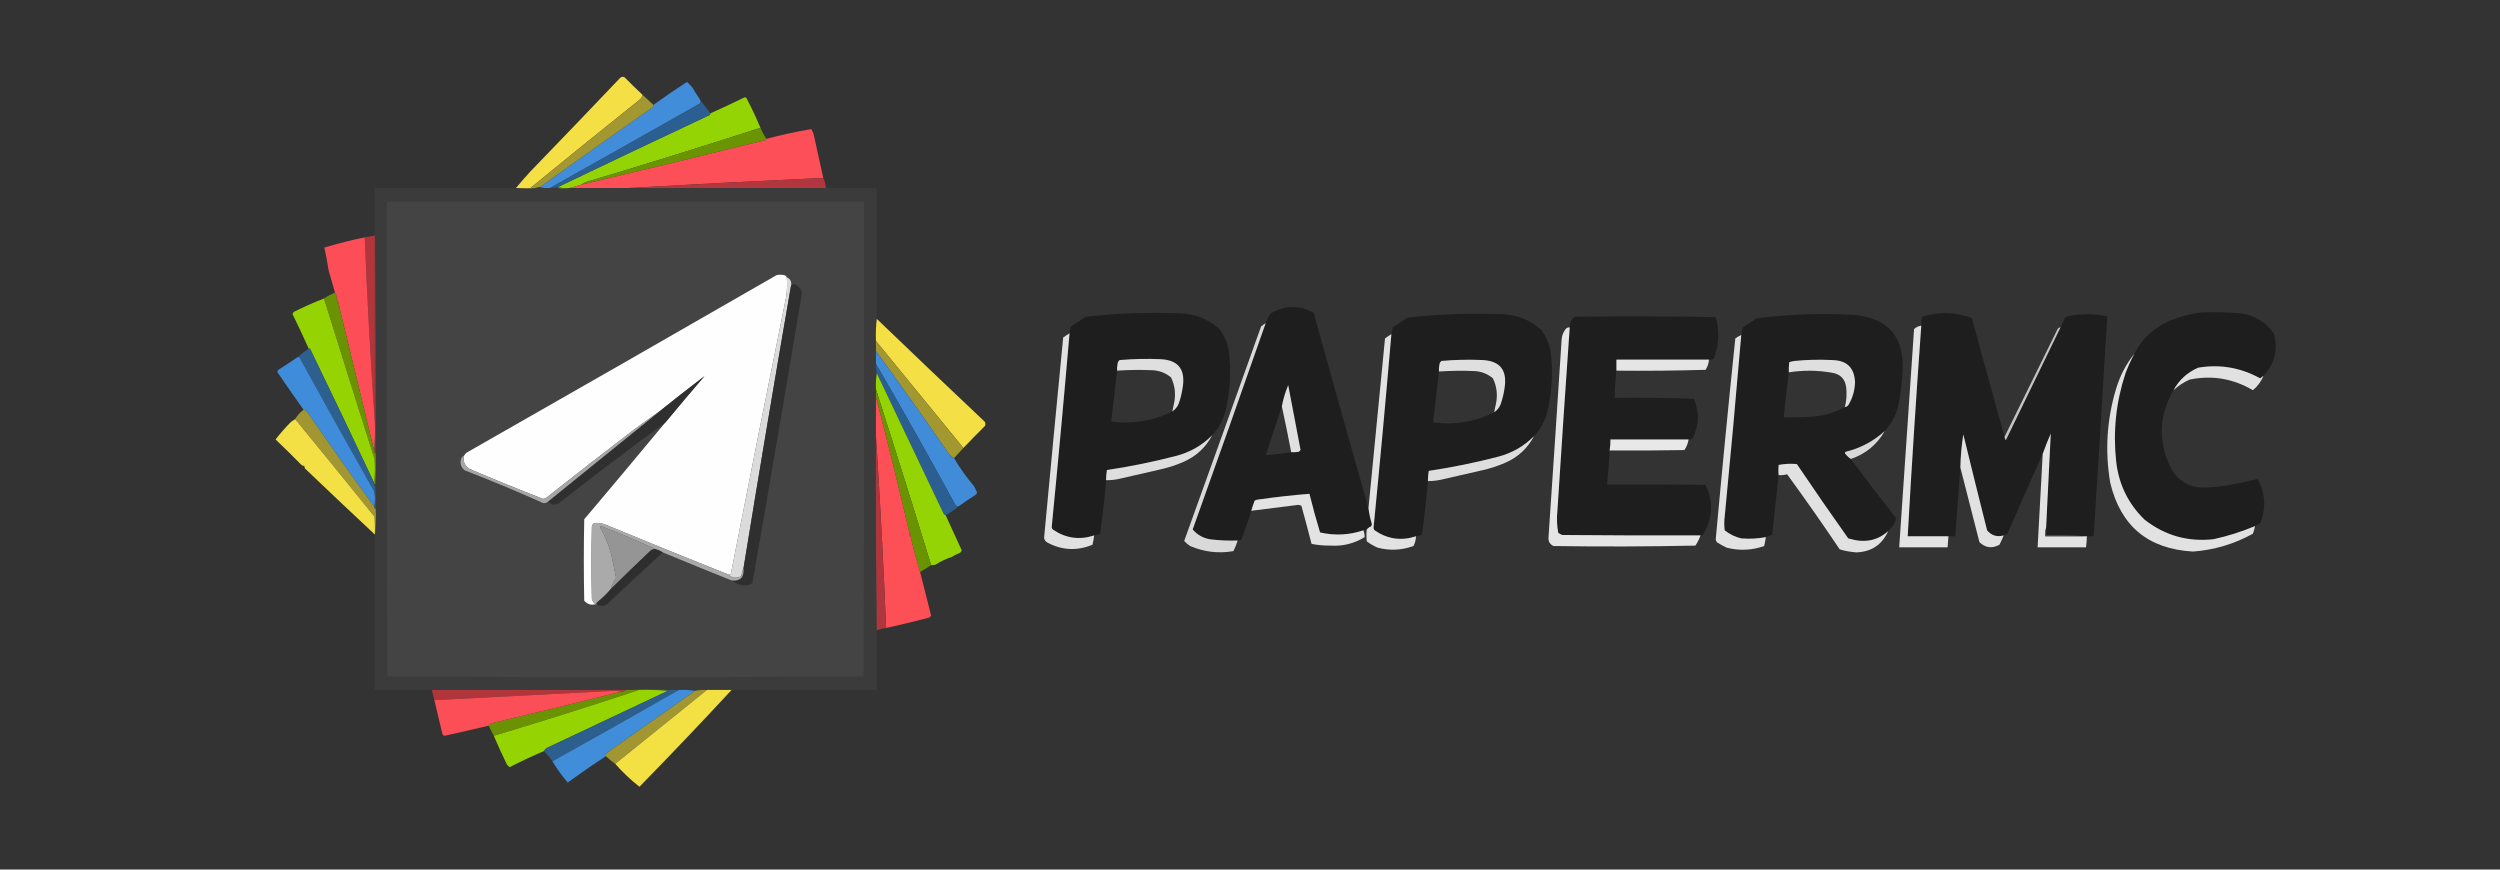 <?xml version="1.0" encoding="UTF-8"?>
<!DOCTYPE svg PUBLIC "-//W3C//DTD SVG 1.1//EN" "http://www.w3.org/Graphics/SVG/1.1/DTD/svg11.dtd">
<svg xmlns="http://www.w3.org/2000/svg" version="1.1" width="2944px" height="1024px" style="shape-rendering:geometricPrecision; text-rendering:geometricPrecision; image-rendering:optimizeQuality; fill-rule:evenodd; clip-rule:evenodd" xmlns:xlink="http://www.w3.org/1999/xlink">
<rect width="100%" height="100%" fill="#333333" stroke="none"/>
<g><path style="opacity:0.991" fill="#f6e245" d="M 756.5,111.5 C 756.256,114.263 754.923,116.429 752.5,118C 709.58,152.279 666.914,186.779 624.5,221.5C 619.167,221.5 613.833,221.5 608.5,221.5C 608.167,221.5 607.833,221.5 607.5,221.5C 613.096,214.73 618.929,208.064 625,201.5C 660.404,164.932 695.571,128.265 730.5,91.5C 732.074,90.369 733.741,90.203 735.5,91C 742.422,98.091 749.422,104.924 756.5,111.5 Z"/></g>
<g><path style="opacity:0.996" fill="#428eda" d="M 824.5,117.5 C 825.028,118.847 825.195,120.181 825,121.5C 765.884,154.973 706.717,188.307 647.5,221.5C 643.298,221.817 639.298,221.483 635.5,220.5C 679.258,189.11 723.258,157.943 767.5,127C 768.823,126.184 769.489,125.017 769.5,123.5C 782.405,114.13 795.572,105.13 809,96.5C 810.979,98.395 812.979,100.395 815,102.5C 817.996,107.651 821.162,112.651 824.5,117.5 Z"/></g>
<g><path style="opacity:1" fill="#a39731" d="M 756.5,111.5 C 760.833,115.5 765.167,119.5 769.5,123.5C 769.489,125.017 768.823,126.184 767.5,127C 723.258,157.943 679.258,189.11 635.5,220.5C 635.167,220.5 634.833,220.5 634.5,220.5C 631.272,221.414 627.939,221.747 624.5,221.5C 666.914,186.779 709.58,152.279 752.5,118C 754.923,116.429 756.256,114.263 756.5,111.5 Z"/></g>
<g><path style="opacity:1" fill="#94d405" d="M 895.5,150.5 C 828.665,172.121 761.665,192.954 694.5,213C 690.736,213.852 687.403,215.352 684.5,217.5C 679.863,218.925 675.196,220.258 670.5,221.5C 665.637,221.819 660.97,221.486 656.5,220.5C 715.593,192.123 774.927,163.956 834.5,136C 835.756,135.583 836.423,134.75 836.5,133.5C 850.098,127.463 863.598,121.129 877,114.5C 877.772,114.645 878.439,114.978 879,115.5C 885.058,126.947 890.558,138.613 895.5,150.5 Z"/></g>
<g><path style="opacity:1" fill="#2b5f92" d="M 824.5,117.5 C 828.5,122.833 832.5,128.167 836.5,133.5C 836.423,134.75 835.756,135.583 834.5,136C 774.927,163.956 715.593,192.123 656.5,220.5C 656.167,220.5 655.833,220.5 655.5,220.5C 652.946,221.388 650.279,221.721 647.5,221.5C 706.717,188.307 765.884,154.973 825,121.5C 825.195,120.181 825.028,118.847 824.5,117.5 Z"/></g>
<g><path style="opacity:0.998" fill="#6a9401" d="M 895.5,150.5 C 897.394,155.115 899.727,159.448 902.5,163.5C 902.389,164.117 902.056,164.617 901.5,165C 829.237,182.905 756.904,200.405 684.5,217.5C 687.403,215.352 690.736,213.852 694.5,213C 761.665,192.954 828.665,172.121 895.5,150.5 Z"/></g>
<g><path style="opacity:1" fill="#fd4f57" d="M 969.5,209.5 C 891.999,213.095 814.665,217.095 737.5,221.5C 715.167,221.5 692.833,221.5 670.5,221.5C 675.196,220.258 679.863,218.925 684.5,217.5C 756.904,200.405 829.237,182.905 901.5,165C 902.056,164.617 902.389,164.117 902.5,163.5C 919.979,158.837 937.646,155.004 955.5,152C 956.329,153.816 957.163,155.649 958,157.5C 961.858,174.921 965.691,192.254 969.5,209.5 Z"/></g>
<g><path style="opacity:1" fill="#b2363d" d="M 969.5,209.5 C 971.281,213.2 972.281,217.2 972.5,221.5C 894.167,221.5 815.833,221.5 737.5,221.5C 814.665,217.095 891.999,213.095 969.5,209.5 Z"/></g>
<g><path style="opacity:0.986" fill="#3c3b3b" d="M 634.5,220.5 C 634.833,220.5 635.167,220.5 635.5,220.5C 639.298,221.483 643.298,221.817 647.5,221.5C 650.279,221.721 652.946,221.388 655.5,220.5C 657.571,221.809 660.071,222.475 663,222.5C 665.69,222.497 668.19,222.164 670.5,221.5C 692.833,221.5 715.167,221.5 737.5,221.5C 815.833,221.5 894.167,221.5 972.5,221.5C 992.5,221.5 1012.5,221.5 1032.5,221.5C 1032.5,272.833 1032.5,324.167 1032.5,375.5C 1031.51,383.984 1031.17,392.651 1031.5,401.5C 1031.5,405.5 1031.5,409.5 1031.5,413.5C 1031.5,418.5 1031.5,423.5 1031.5,428.5C 1031.24,432.269 1031.58,435.936 1032.5,439.5C 1031.51,445.645 1031.18,451.978 1031.5,458.5C 1031.5,461.5 1031.5,464.5 1031.5,467.5C 1031.5,482.833 1031.5,498.167 1031.5,513.5C 1031.17,589.904 1031.5,666.238 1032.5,742.5C 1032.5,765.833 1032.5,789.167 1032.5,812.5C 975.5,812.5 918.5,812.5 861.5,812.5C 851.833,812.5 842.167,812.5 832.5,812.5C 827.737,812.226 823.07,812.559 818.5,813.5C 812.355,812.51 806.022,812.177 799.5,812.5C 795.5,812.5 791.5,812.5 787.5,812.5C 771.167,811.167 754.833,811.167 738.5,812.5C 738.167,812.5 737.833,812.5 737.5,812.5C 661.167,812.5 584.833,812.5 508.5,812.5C 486.167,812.5 463.833,812.5 441.5,812.5C 441.5,751.5 441.5,690.5 441.5,629.5C 441.5,629.167 441.5,628.833 441.5,628.5C 442.494,619.014 442.827,609.348 442.5,599.5C 442.666,590.494 442.5,581.494 442,572.5C 440.961,571.756 440.461,570.756 440.5,569.5C 441.117,569.611 441.617,569.944 442,570.5C 442.5,558.505 442.667,546.505 442.5,534.5C 442.833,448.665 442.499,362.998 441.5,277.5C 441.5,258.833 441.5,240.167 441.5,221.5C 496.833,221.5 552.167,221.5 607.5,221.5C 607.833,221.5 608.167,221.5 608.5,221.5C 612.653,222.166 616.987,222.499 621.5,222.5C 626.222,222.492 630.555,221.825 634.5,220.5 Z"/></g>
<g><path style="opacity:0.999" fill="#716c3e" d="M 634.5,220.5 C 630.555,221.825 626.222,222.492 621.5,222.5C 616.987,222.499 612.653,222.166 608.5,221.5C 613.833,221.5 619.167,221.5 624.5,221.5C 627.939,221.747 631.272,221.414 634.5,220.5 Z"/></g>
<g><path style="opacity:1" fill="#576c2c" d="M 655.5,220.5 C 655.833,220.5 656.167,220.5 656.5,220.5C 660.97,221.486 665.637,221.819 670.5,221.5C 668.19,222.164 665.69,222.497 663,222.5C 660.071,222.475 657.571,221.809 655.5,220.5 Z"/></g>
<g><path style="opacity:1" fill="#444444" d="M 455.5,237.5 C 642.833,237.5 830.167,237.5 1017.5,237.5C 1017.67,423.834 1017.5,610.167 1017,796.5C 923.57,797.166 830.07,797.499 736.5,797.5C 642.93,797.499 549.43,797.166 456,796.5C 455.5,610.167 455.333,423.834 455.5,237.5 Z"/></g>
<g><path style="opacity:1" fill="#8c383d" d="M 441.5,277.5 C 442.499,362.998 442.833,448.665 442.5,534.5C 441.326,533.486 440.66,532.153 440.5,530.5C 441.494,520.013 441.828,509.346 441.5,498.5C 441.5,424.833 441.5,351.167 441.5,277.5 Z"/></g>
<g><path style="opacity:1" fill="#b0363c" d="M 441.5,277.5 C 441.5,351.167 441.5,424.833 441.5,498.5C 436.422,425.71 432.422,352.71 429.5,279.5C 433.476,278.705 437.476,278.038 441.5,277.5 Z"/></g>
<g><path style="opacity:1" fill="#fd4e57" d="M 429.5,279.5 C 432.422,352.71 436.422,425.71 441.5,498.5C 441.828,509.346 441.494,520.013 440.5,530.5C 426.957,474.115 413.291,417.782 399.5,361.5C 399.277,357.838 398.277,354.505 396.5,351.5C 396.606,348.921 395.939,346.588 394.5,344.5C 392.065,335.836 389.565,327.169 387,318.5C 385.579,309.374 383.913,300.374 382,291.5C 397.568,286.833 413.402,282.833 429.5,279.5 Z"/></g>
<g><path style="opacity:1" fill="#fefefe" d="M 926.5,326.5 C 927.135,333.788 926.968,341.122 926,348.5C 903.844,457.727 882.01,567.06 860.5,676.5C 859.5,676.5 858.5,676.5 857.5,676.5C 809.428,657.302 761.428,637.802 713.5,618C 708.992,616.049 704.326,615.382 699.5,616C 698.299,616.903 697.465,618.069 697,619.5C 696.333,648.167 696.333,676.833 697,705.5C 697.804,708.146 699.304,710.146 701.5,711.5C 696.27,712.926 691.77,711.593 688,707.5C 687.333,675.5 687.333,643.5 688,611.5C 720.044,573.627 751.878,535.627 783.5,497.5C 798.652,479.181 813.985,461.014 829.5,443C 811.772,456.539 794.105,470.372 776.5,484.5C 765.049,492.403 753.715,500.569 742.5,509C 709.319,534.425 676.319,560.092 643.5,586C 642.271,586.781 640.938,587.281 639.5,587.5C 610.293,576.154 581.293,564.321 552.5,552C 546.947,548.081 544.947,542.915 546.5,536.5C 547.29,535.206 548.29,534.039 549.5,533C 671.33,463.586 792.996,393.92 914.5,324C 917.5,323.333 920.5,323.333 923.5,324C 924.942,324.377 925.942,325.21 926.5,326.5 Z"/></g>
<g><path style="opacity:1" fill="#dbdbdb" d="M 926.5,326.5 C 930.793,328.474 932.46,331.807 931.5,336.5C 912.269,447.32 893.602,558.32 875.5,669.5C 874.239,672.258 873.406,675.258 873,678.5C 867.359,681.432 862.193,680.766 857.5,676.5C 858.5,676.5 859.5,676.5 860.5,676.5C 882.01,567.06 903.844,457.727 926,348.5C 926.968,341.122 927.135,333.788 926.5,326.5 Z"/></g>
<g><path style="opacity:1" fill="#2f2f2f" d="M 861.5,683.5 C 871.746,684.588 876.412,679.921 875.5,669.5C 893.602,558.32 912.269,447.32 931.5,336.5C 933.541,334.065 935.874,333.898 938.5,336C 941.552,338.199 943.552,341.032 944.5,344.5C 925.456,458.727 905.956,572.727 886,686.5C 881.975,689.393 877.475,690.226 872.5,689C 868.504,687.669 864.837,685.835 861.5,683.5 Z"/></g>
<g><path style="opacity:0.997" fill="#6b9203" d="M 394.5,344.5 C 395.939,346.588 396.606,348.921 396.5,351.5C 396.723,355.162 397.723,358.495 399.5,361.5C 413.291,417.782 426.957,474.115 440.5,530.5C 440.66,532.153 441.326,533.486 442.5,534.5C 442.667,546.505 442.5,558.505 442,570.5C 441.617,569.944 441.117,569.611 440.5,569.5C 440.5,569.167 440.5,568.833 440.5,568.5C 441.658,559.343 441.824,550.009 441,540.5C 421.019,477.616 401.185,414.616 381.5,351.5C 385.577,348.773 389.91,346.439 394.5,344.5 Z"/></g>
<g><path style="opacity:1" fill="#95d402" d="M 381.5,351.5 C 401.185,414.616 421.019,477.616 441,540.5C 441.824,550.009 441.658,559.343 440.5,568.5C 415.792,516.082 390.792,463.748 365.5,411.5C 365.043,410.702 364.376,410.369 363.5,410.5C 357.445,396.816 351.111,383.316 344.5,370C 344.759,368.739 345.426,367.739 346.5,367C 357.961,361.347 369.627,356.181 381.5,351.5 Z"/></g>
<g><path style="opacity:1" fill="#a77626" d="M 396.5,351.5 C 398.277,354.505 399.277,357.838 399.5,361.5C 397.723,358.495 396.723,355.162 396.5,351.5 Z"/></g>
<g><path style="opacity:0.995" fill="#1f1f1f" d="M 1611.5,598.5 C 1612.31,604.766 1613.64,610.932 1615.5,617C 1615.33,617.833 1615.17,618.667 1615,619.5C 1612.83,620.488 1611,621.821 1609.5,623.5C 1608.17,623.833 1606.83,624.167 1605.5,624.5C 1588.77,630.109 1571.77,630.943 1554.5,627C 1549.95,611.972 1545.78,596.805 1542,581.5C 1521.43,583.148 1500.76,585.482 1480,588.5C 1479.17,588.833 1478.33,589.167 1477.5,589.5C 1475.96,593.45 1474.63,597.45 1473.5,601.5C 1470,613.181 1466,624.681 1461.5,636C 1460.21,636.49 1458.87,636.657 1457.5,636.5C 1446.45,636.879 1435.45,636.379 1424.5,635C 1416.31,633.419 1409.65,629.585 1404.5,623.5C 1433.46,542.58 1462.13,461.58 1490.5,380.5C 1491.84,376.296 1493.84,372.463 1496.5,369C 1513.3,359.278 1530.13,359.111 1547,368.5C 1568.24,445.366 1589.74,522.033 1611.5,598.5 Z M 1509.5,478.5 C 1513.37,496.367 1517.04,514.367 1520.5,532.5C 1510.56,534.159 1500.56,535.326 1490.5,536C 1496.93,516.767 1503.26,497.6 1509.5,478.5 Z"/></g>
<g><path style="opacity:0.994" fill="#1f1f1f" d="M 2665.5,442.5 C 2664.19,443.476 2662.85,444.476 2661.5,445.5C 2638.5,432.825 2614.17,428.659 2588.5,433C 2575.76,438.573 2566.1,447.406 2559.5,459.5C 2542.44,489.237 2541.27,519.57 2556,550.5C 2563.08,564.126 2574.25,571.959 2589.5,574C 2599.88,574.274 2610.21,573.608 2620.5,572C 2633.37,569.826 2646.04,567.16 2658.5,564C 2667.62,580.597 2668.79,597.764 2662,615.5C 2660.06,617.221 2657.89,618.554 2655.5,619.5C 2639.69,626.159 2623.36,631.325 2606.5,635C 2576.39,638.295 2549.39,630.629 2525.5,612C 2506.22,593.275 2495.06,570.441 2492,543.5C 2488.15,508.031 2491.81,473.365 2503,439.5C 2505.98,431.543 2509.48,423.876 2513.5,416.5C 2524.06,396.129 2540.39,382.295 2562.5,375C 2571.9,371.566 2581.57,369.233 2591.5,368C 2607.19,367.283 2622.85,367.617 2638.5,369C 2655.44,371.215 2668.61,379.382 2678,393.5C 2682.72,412.284 2678.55,428.617 2665.5,442.5 Z"/></g>
<g><path style="opacity:0.995" fill="#1f1f1f" d="M 1427.5,512.5 C 1415.53,524.601 1401.19,532.768 1384.5,537C 1357.75,543.941 1330.75,549.441 1303.5,553.5C 1302.84,557.466 1302.5,561.466 1302.5,565.5C 1300.76,586.571 1298.43,607.571 1295.5,628.5C 1293.27,629.577 1290.94,630.244 1288.5,630.5C 1271.35,636.122 1255.35,633.955 1240.5,624C 1239.2,623.196 1238.53,622.029 1238.5,620.5C 1245.98,544.545 1252.98,468.545 1259.5,392.5C 1260.1,389.873 1260.6,387.207 1261,384.5C 1266.83,380.667 1272.67,376.833 1278.5,373C 1315.4,368.881 1352.4,367.548 1389.5,369C 1407.37,369.505 1422.87,375.672 1436,387.5C 1441.57,394.971 1445.23,403.304 1447,412.5C 1450.08,436.647 1448.75,460.647 1443,484.5C 1440.13,495.25 1434.96,504.583 1427.5,512.5 Z M 1380.5,484.5 C 1361.88,493.86 1342.04,498.193 1321,497.5C 1316.83,497.167 1312.67,496.833 1308.5,496.5C 1310.98,476.53 1313.31,456.53 1315.5,436.5C 1329.49,435.542 1343.49,435.375 1357.5,436C 1365.68,436.5 1372.85,439.333 1379,444.5C 1383.27,453.35 1384.61,462.683 1383,472.5C 1382.16,476.514 1381.33,480.514 1380.5,484.5 Z"/></g>
<g><path style="opacity:0.995" fill="#1f1f1f" d="M 2360.5,514.5 C 2360.71,515.922 2361.21,517.255 2362,518.5C 2383.51,474.145 2405.01,429.811 2426.5,385.5C 2428.35,381.947 2430.02,378.28 2431.5,374.5C 2433.22,373.066 2435.22,372.233 2437.5,372C 2452.17,369.159 2466.83,369.326 2481.5,372.5C 2476.37,458.851 2471.04,545.184 2465.5,631.5C 2462.83,631.5 2460.17,631.5 2457.5,631.5C 2441.68,630.504 2425.68,630.17 2409.5,630.5C 2409.5,627.5 2409.5,624.5 2409.5,621.5C 2411.28,584.48 2413.11,547.48 2415,510.5C 2411.53,518.417 2408.36,526.417 2405.5,534.5C 2391.44,565.626 2377.61,596.959 2364,628.5C 2362.67,629.582 2361.17,630.249 2359.5,630.5C 2351.75,632.715 2345.25,630.715 2340,624.5C 2330.51,586.871 2321.18,549.204 2312,511.5C 2309.95,524.318 2308.78,537.318 2308.5,550.5C 2306.55,577.505 2304.55,604.505 2302.5,631.5C 2299.83,631.5 2297.17,631.5 2294.5,631.5C 2278.5,631.5 2262.5,631.5 2246.5,631.5C 2251.17,548.791 2256.5,466.124 2262.5,383.5C 2262.21,379.894 2262.54,376.394 2263.5,373C 2283.18,366.825 2302.68,367.325 2322,374.5C 2334.94,421.156 2347.78,467.823 2360.5,514.5 Z"/></g>
<g><path style="opacity:0.995" fill="#1f1f1f" d="M 1806.5,513.5 C 1794.53,525.601 1780.19,533.768 1763.5,538C 1736.75,544.941 1709.75,550.441 1682.5,554.5C 1681.84,558.466 1681.5,562.466 1681.5,566.5C 1679.76,587.571 1677.43,608.571 1674.5,629.5C 1672.27,630.577 1669.94,631.244 1667.5,631.5C 1650.35,637.122 1634.35,634.955 1619.5,625C 1618.2,624.196 1617.53,623.029 1617.5,621.5C 1624.98,545.545 1631.98,469.545 1638.5,393.5C 1639.1,390.873 1639.6,388.207 1640,385.5C 1645.83,381.667 1651.67,377.833 1657.5,374C 1694.4,369.881 1731.4,368.548 1768.5,370C 1786.37,370.505 1801.87,376.672 1815,388.5C 1820.57,395.971 1824.23,404.304 1826,413.5C 1829.08,437.647 1827.75,461.647 1822,485.5C 1819.13,496.25 1813.96,505.583 1806.5,513.5 Z M 1759.5,485.5 C 1740.88,494.86 1721.04,499.193 1700,498.5C 1695.83,498.167 1691.67,497.833 1687.5,497.5C 1689.98,477.53 1692.31,457.53 1694.5,437.5C 1708.49,436.542 1722.49,436.375 1736.5,437C 1744.68,437.5 1751.85,440.333 1758,445.5C 1762.27,454.35 1763.61,463.683 1762,473.5C 1761.16,477.514 1760.33,481.514 1759.5,485.5 Z"/></g>
<g><path style="opacity:0.995" fill="#1f1f1f" d="M 2219.5,507.5 C 2206.39,519.561 2191.05,527.727 2173.5,532C 2172.55,532.718 2172.38,533.551 2173,534.5C 2174.98,536.899 2177.15,538.899 2179.5,540.5C 2197.07,563.953 2214.91,587.287 2233,610.5C 2231.38,616.39 2228.21,621.39 2223.5,625.5C 2212.35,635.373 2199.35,638.873 2184.5,636C 2181.83,635.333 2179.17,634.667 2176.5,634C 2155.96,605.095 2135.8,575.928 2116,546.5C 2108.86,545.793 2101.7,546.126 2094.5,547.5C 2094.11,551.707 2094.11,555.707 2094.5,559.5C 2091.94,582.801 2089.44,606.135 2087,629.5C 2084.53,630.601 2082.03,631.601 2079.5,632.5C 2069.92,634.311 2060.25,634.811 2050.5,634C 2043.26,632.296 2036.76,629.129 2031,624.5C 2030.33,619.167 2030.33,613.833 2031,608.5C 2037.94,537.201 2044.44,465.868 2050.5,394.5C 2050.84,391.438 2051.51,388.438 2052.5,385.5C 2057.7,381.803 2063.03,378.303 2068.5,375C 2107.37,369.849 2146.37,368.516 2185.5,371C 2224.15,375.502 2242.48,397.335 2240.5,436.5C 2239.9,450.993 2238.06,465.326 2235,479.5C 2232.13,490.25 2226.96,499.583 2219.5,507.5 Z M 2172.5,479.5 C 2158.52,486.912 2143.52,490.745 2127.5,491C 2118.51,491.5 2109.51,491.666 2100.5,491.5C 2102.21,473.783 2104.21,456.117 2106.5,438.5C 2123.53,435.776 2140.53,435.943 2157.5,439C 2167,440.5 2172.5,446 2174,455.5C 2174.94,463.622 2174.44,471.622 2172.5,479.5 Z"/></g>
<g><path style="opacity:0.995" fill="#1f1f1f" d="M 2012.5,423.5 C 1976.17,423.5 1939.83,423.5 1903.5,423.5C 1903.5,427.833 1903.5,432.167 1903.5,436.5C 1902.26,447.105 1901.59,457.772 1901.5,468.5C 1932.51,468.167 1963.51,468.5 1994.5,469.5C 2001.58,485.43 2001.08,501.097 1993,516.5C 1991.64,517.38 1990.14,517.714 1988.5,517.5C 1957.83,517.5 1927.17,517.5 1896.5,517.5C 1896.53,521.869 1896.2,526.202 1895.5,530.5C 1894.86,543.863 1893.86,557.197 1892.5,570.5C 1931.17,570.333 1969.83,570.5 2008.5,571C 2018.02,590.982 2017.02,610.482 2005.5,629.5C 2004.68,630.386 2003.68,630.719 2002.5,630.5C 1948.17,630.667 1893.83,630.5 1839.5,630C 1837.92,629.293 1836.42,628.46 1835,627.5C 1833.39,618.936 1833.06,610.27 1834,601.5C 1838.6,529.455 1843.43,457.455 1848.5,385.5C 1848.49,380.362 1850.49,376.195 1854.5,373C 1909.84,372.167 1965.17,372.333 2020.5,373.5C 2025.15,390.127 2024.31,406.46 2018,422.5C 2016.3,423.406 2014.47,423.739 2012.5,423.5 Z"/></g>
<g><path style="opacity:0.991" fill="#f6e245" d="M 1032.5,375.5 C 1074.6,415.995 1116.94,456.329 1159.5,496.5C 1160.63,498.074 1160.8,499.741 1160,501.5C 1151.23,510.176 1142.73,518.843 1134.5,527.5C 1100.17,485.5 1065.83,443.5 1031.5,401.5C 1031.17,392.651 1031.51,383.984 1032.5,375.5 Z"/></g>
<g><path style="opacity:0.826" fill="#fcfcfc" d="M 1490.5,380.5 C 1462.13,461.58 1433.46,542.58 1404.5,623.5C 1409.65,629.585 1416.31,633.419 1424.5,635C 1435.45,636.379 1446.45,636.879 1457.5,636.5C 1456.13,640.774 1454.46,644.941 1452.5,649C 1434.87,652.041 1417.87,650.041 1401.5,643C 1398.81,641.302 1396.48,639.302 1394.5,637C 1424.86,552.909 1455.03,468.743 1485,384.5C 1486.77,383.035 1488.61,381.702 1490.5,380.5 Z"/></g>
<g><path style="opacity:0.866" fill="#fefefe" d="M 2262.5,383.5 C 2256.5,466.124 2251.17,548.791 2246.5,631.5C 2262.5,631.5 2278.5,631.5 2294.5,631.5C 2294.07,635.824 2293.74,640.158 2293.5,644.5C 2274.5,644.5 2255.5,644.5 2236.5,644.5C 2242.31,558.838 2248.14,473.171 2254,387.5C 2256.37,385.314 2259.21,383.981 2262.5,383.5 Z"/></g>
<g><path style="opacity:0.877" fill="#fefefe" d="M 1848.5,385.5 C 1843.43,457.455 1838.6,529.455 1834,601.5C 1833.06,610.27 1833.39,618.936 1835,627.5C 1836.42,628.46 1837.92,629.293 1839.5,630C 1893.83,630.5 1948.17,630.667 2002.5,630.5C 2001.04,634.752 1999.04,638.752 1996.5,642.5C 1940.84,643.667 1885.17,643.833 1829.5,643C 1825.2,641.065 1823.2,637.732 1823.5,633C 1828.8,555.177 1833.97,477.344 1839,399.5C 1839.35,395.444 1840.68,391.777 1843,388.5C 1844.26,386.393 1846.1,385.393 1848.5,385.5 Z"/></g>
<g><path style="opacity:0.734" fill="#f7f7f7" d="M 2426.5,385.5 C 2405.01,429.811 2383.51,474.145 2362,518.5C 2361.21,517.255 2360.71,515.922 2360.5,514.5C 2381.29,472.258 2402.12,429.925 2423,387.5C 2423.82,386.177 2424.98,385.511 2426.5,385.5 Z"/></g>
<g><path style="opacity:0.857" fill="#fefefe" d="M 1259.5,392.5 C 1252.98,468.545 1245.98,544.545 1238.5,620.5C 1238.53,622.029 1239.2,623.196 1240.5,624C 1255.35,633.955 1271.35,636.122 1288.5,630.5C 1288.08,634.2 1287.41,637.867 1286.5,641.5C 1268.37,648.929 1250.7,648.095 1233.5,639C 1231.32,637.753 1229.98,635.92 1229.5,633.5C 1236.85,554.817 1244.35,476.15 1252,397.5C 1254.44,395.699 1256.94,394.032 1259.5,392.5 Z"/></g>
<g><path style="opacity:0.859" fill="#fefefe" d="M 1638.5,393.5 C 1631.98,469.545 1624.98,545.545 1617.5,621.5C 1617.53,623.029 1618.2,624.196 1619.5,625C 1634.35,634.955 1650.35,637.122 1667.5,631.5C 1667.35,635.663 1666.35,639.496 1664.5,643C 1650.69,647.989 1636.69,648.655 1622.5,645C 1617.84,643.005 1613.51,640.505 1609.5,637.5C 1608.98,632.896 1608.98,628.229 1609.5,623.5C 1611,621.821 1612.83,620.488 1615,619.5C 1615.17,618.667 1615.33,617.833 1615.5,617C 1613.64,610.932 1612.31,604.766 1611.5,598.5C 1618.02,531.982 1624.52,465.315 1631,398.5C 1633.44,396.699 1635.94,395.032 1638.5,393.5 Z"/></g>
<g><path style="opacity:0.859" fill="#fefefe" d="M 2050.5,394.5 C 2044.44,465.868 2037.94,537.201 2031,608.5C 2030.33,613.833 2030.33,619.167 2031,624.5C 2036.76,629.129 2043.26,632.296 2050.5,634C 2060.25,634.811 2069.92,634.311 2079.5,632.5C 2078.95,636.045 2078.29,639.545 2077.5,643C 2063.02,648.083 2048.35,648.749 2033.5,645C 2029.67,643.254 2026.01,641.254 2022.5,639C 2021.06,637.874 2020.39,636.374 2020.5,634.5C 2027.69,555.76 2035.35,477.093 2043.5,398.5C 2045.73,396.89 2048.06,395.557 2050.5,394.5 Z"/></g>
<g><path style="opacity:1" fill="#a39730" d="M 1031.5,401.5 C 1065.83,443.5 1100.17,485.5 1134.5,527.5C 1130.81,531.526 1127.14,535.526 1123.5,539.5C 1120.59,537.761 1118.09,535.428 1116,532.5C 1088.36,492.375 1060.19,452.708 1031.5,413.5C 1031.5,409.5 1031.5,405.5 1031.5,401.5 Z"/></g>
<g><path style="opacity:1" fill="#2d5f8f" d="M 363.5,410.5 C 364.376,410.369 365.043,410.702 365.5,411.5C 390.792,463.748 415.792,516.082 440.5,568.5C 440.5,568.833 440.5,569.167 440.5,569.5C 440.461,570.756 440.961,571.756 442,572.5C 442.5,581.494 442.666,590.494 442.5,599.5C 441.094,599.027 440.427,598.027 440.5,596.5C 441.164,593.854 441.498,591.021 441.5,588C 441.584,584.38 441.084,580.88 440,577.5C 410.632,525.775 381.632,473.775 353,421.5C 352.329,420.748 351.496,420.414 350.5,420.5C 354.614,416.936 358.948,413.603 363.5,410.5 Z"/></g>
<g><path style="opacity:0.996" fill="#428dda" d="M 1031.5,413.5 C 1060.19,452.708 1088.36,492.375 1116,532.5C 1118.09,535.428 1120.59,537.761 1123.5,539.5C 1130.34,551.182 1138.18,562.182 1147,572.5C 1148.18,574.87 1149.35,577.203 1150.5,579.5C 1150.47,581.029 1149.8,582.196 1148.5,583C 1141.63,587.262 1134.97,591.762 1128.5,596.5C 1126.98,596.489 1125.82,595.823 1125,594.5C 1094.55,538.586 1063.38,483.253 1031.5,428.5C 1031.5,423.5 1031.5,418.5 1031.5,413.5 Z"/></g>
<g><path style="opacity:0.865" fill="#fdfdfd" d="M 2513.5,416.5 C 2509.48,423.876 2505.98,431.543 2503,439.5C 2491.81,473.365 2488.15,508.031 2492,543.5C 2495.06,570.441 2506.22,593.275 2525.5,612C 2549.39,630.629 2576.39,638.295 2606.5,635C 2623.36,631.325 2639.69,626.159 2655.5,619.5C 2654.98,622.568 2654.14,625.568 2653,628.5C 2631.06,640.644 2607.56,647.644 2582.5,649.5C 2529.75,646.565 2497.25,619.565 2485,568.5C 2478.63,530.967 2480.96,493.967 2492,457.5C 2496.59,442.319 2503.75,428.652 2513.5,416.5 Z"/></g>
<g><path style="opacity:0.996" fill="#408ddb" d="M 350.5,420.5 C 351.496,420.414 352.329,420.748 353,421.5C 381.632,473.775 410.632,525.775 440,577.5C 441.084,580.88 441.584,584.38 441.5,588C 441.498,591.021 441.164,593.854 440.5,596.5C 413.864,559.918 387.697,522.918 362,485.5C 360.871,483.859 359.371,482.859 357.5,482.5C 346.971,467.804 336.638,452.971 326.5,438C 326.759,436.739 327.426,435.739 328.5,435C 336.004,430.311 343.338,425.478 350.5,420.5 Z"/></g>
<g><path style="opacity:0.869" fill="#fcfcfc" d="M 1380.5,484.5 C 1381.33,480.514 1382.16,476.514 1383,472.5C 1384.61,462.683 1383.27,453.35 1379,444.5C 1372.85,439.333 1365.68,436.5 1357.5,436C 1343.49,435.375 1329.49,435.542 1315.5,436.5C 1315.34,433.813 1315.5,431.146 1316,428.5C 1316.2,426.598 1317.03,425.098 1318.5,424C 1334.81,422.575 1351.14,422.241 1367.5,423C 1387.21,424.212 1395.71,434.712 1393,454.5C 1392.1,461.684 1390.43,468.684 1388,475.5C 1386.39,479.275 1383.89,482.275 1380.5,484.5 Z"/></g>
<g><path style="opacity:0.869" fill="#fcfcfc" d="M 1759.5,485.5 C 1760.33,481.514 1761.16,477.514 1762,473.5C 1763.61,463.683 1762.27,454.35 1758,445.5C 1751.85,440.333 1744.68,437.5 1736.5,437C 1722.49,436.375 1708.49,436.542 1694.5,437.5C 1694.34,434.813 1694.5,432.146 1695,429.5C 1695.2,427.598 1696.03,426.098 1697.5,425C 1713.81,423.575 1730.14,423.241 1746.5,424C 1766.21,425.212 1774.71,435.712 1772,455.5C 1771.1,462.684 1769.43,469.684 1767,476.5C 1765.39,480.275 1762.89,483.275 1759.5,485.5 Z"/></g>
<g><path style="opacity:0.875" fill="#fefefe" d="M 2012.5,423.5 C 2012.17,427.816 2010.84,431.816 2008.5,435.5C 1973.51,436.5 1938.51,436.833 1903.5,436.5C 1903.5,432.167 1903.5,427.833 1903.5,423.5C 1939.83,423.5 1976.17,423.5 2012.5,423.5 Z"/></g>
<g><path style="opacity:0.873" fill="#fbfbfb" d="M 2172.5,479.5 C 2174.44,471.622 2174.94,463.622 2174,455.5C 2172.5,446 2167,440.5 2157.5,439C 2140.53,435.943 2123.53,435.776 2106.5,438.5C 2106.33,434.486 2106.5,430.486 2107,426.5C 2109.07,425.736 2111.24,425.236 2113.5,425C 2128.14,423.584 2142.81,423.251 2157.5,424C 2174.75,424.252 2183.75,432.919 2184.5,450C 2184.25,459.516 2181.75,468.35 2177,476.5C 2175.87,478.141 2174.37,479.141 2172.5,479.5 Z"/></g>
<g><path style="opacity:0.86" fill="#fdfdfd" d="M 2665.5,442.5 C 2662.82,449.173 2658.65,454.84 2653,459.5C 2629.62,445.753 2604.79,441.586 2578.5,447C 2571.45,450.183 2565.12,454.35 2559.5,459.5C 2566.1,447.406 2575.76,438.573 2588.5,433C 2614.17,428.659 2638.5,432.825 2661.5,445.5C 2662.85,444.476 2664.19,443.476 2665.5,442.5 Z"/></g>
<g><path style="opacity:0.999" fill="#2b5e91" d="M 1031.5,428.5 C 1063.38,483.253 1094.55,538.586 1125,594.5C 1125.82,595.823 1126.98,596.489 1128.5,596.5C 1123.98,600.561 1118.98,603.895 1113.5,606.5C 1112.25,606.423 1111.42,605.756 1111,604.5C 1084.94,549.497 1058.77,494.497 1032.5,439.5C 1031.58,435.936 1031.24,432.269 1031.5,428.5 Z"/></g>
<g><path style="opacity:0.999" fill="#94d405" d="M 1032.5,439.5 C 1058.77,494.497 1084.94,549.497 1111,604.5C 1111.42,605.756 1112.25,606.423 1113.5,606.5C 1119.72,620.311 1126.06,634.145 1132.5,648C 1132.24,649.261 1131.57,650.261 1130.5,651C 1126.99,652.372 1123.66,654.038 1120.5,656C 1113.76,658.206 1107.42,661.206 1101.5,665C 1099.87,665.494 1098.2,665.66 1096.5,665.5C 1075.29,596.332 1053.63,527.332 1031.5,458.5C 1031.18,451.978 1031.51,445.645 1032.5,439.5 Z"/></g>
<g><path style="opacity:1" fill="#2f2f2f" d="M 783.5,497.5 C 741.069,528.573 699.069,560.406 657.5,593C 652.726,595.28 648.726,594.446 645.5,590.5C 689.167,555.167 732.833,519.833 776.5,484.5C 794.105,470.372 811.772,456.539 829.5,443C 813.985,461.014 798.652,479.181 783.5,497.5 Z"/></g>
<g><path style="opacity:0.872" fill="#fcfcfc" d="M 1520.5,532.5 C 1517.04,514.367 1513.37,496.367 1509.5,478.5C 1511.08,469.911 1513.58,461.578 1517,453.5C 1521.83,478.829 1526.67,504.163 1531.5,529.5C 1531.18,530.647 1530.52,531.481 1529.5,532C 1526.52,532.498 1523.52,532.665 1520.5,532.5 Z"/></g>
<g><path style="opacity:0.998" fill="#6a9301" d="M 1031.5,458.5 C 1053.63,527.332 1075.29,596.332 1096.5,665.5C 1092.33,668.312 1087.99,670.979 1083.5,673.5C 1079.35,659.874 1075.68,646.208 1072.5,632.5C 1072.59,629.848 1071.92,627.515 1070.5,625.5C 1058.1,572.568 1045.1,519.901 1031.5,467.5C 1031.5,464.5 1031.5,461.5 1031.5,458.5 Z"/></g>
<g><path style="opacity:1" fill="#fc4f56" d="M 1031.5,467.5 C 1045.1,519.901 1058.1,572.568 1070.5,625.5C 1070.41,628.152 1071.08,630.485 1072.5,632.5C 1075.68,646.208 1079.35,659.874 1083.5,673.5C 1087.75,690.679 1092.09,707.846 1096.5,725C 1095.28,726.74 1093.62,727.74 1091.5,728C 1075.61,732.14 1059.61,735.973 1043.5,739.5C 1040.43,663.966 1036.43,588.633 1031.5,513.5C 1031.5,498.167 1031.5,482.833 1031.5,467.5 Z"/></g>
<g><path style="opacity:1" fill="#a19632" d="M 357.5,482.5 C 359.371,482.859 360.871,483.859 362,485.5C 387.697,522.918 413.864,559.918 440.5,596.5C 440.427,598.027 441.094,599.027 442.5,599.5C 442.827,609.348 442.494,619.014 441.5,628.5C 441.666,621.825 441.5,615.158 441,608.5C 409.999,570.003 378.833,531.669 347.5,493.5C 350.123,489.209 353.456,485.543 357.5,482.5 Z"/></g>
<g><path style="opacity:0.991" fill="#f5e245" d="M 347.5,493.5 C 378.833,531.669 409.999,570.003 441,608.5C 441.5,615.158 441.666,621.825 441.5,628.5C 441.5,628.833 441.5,629.167 441.5,629.5C 414.29,604.121 387.29,578.621 360.5,553C 358.963,551.89 358.297,550.39 358.5,548.5C 357.448,548.649 356.448,548.483 355.5,548C 345.266,537.598 334.932,527.431 324.5,517.5C 330.195,510.127 336.362,503.127 343,496.5C 344.615,495.614 346.115,494.614 347.5,493.5 Z"/></g>
<g><path style="opacity:0.829" fill="#fafafa" d="M 2219.5,507.5 C 2210.47,523.518 2197.13,534.518 2179.5,540.5C 2177.15,538.899 2174.98,536.899 2173,534.5C 2172.38,533.551 2172.55,532.718 2173.5,532C 2191.05,527.727 2206.39,519.561 2219.5,507.5 Z"/></g>
<g><path style="opacity:0.866" fill="#fefefe" d="M 2409.5,621.5 C 2408.52,624.625 2408.19,627.958 2408.5,631.5C 2424.83,631.5 2441.17,631.5 2457.5,631.5C 2457.41,635.857 2457.08,640.19 2456.5,644.5C 2437.5,644.5 2418.5,644.5 2399.5,644.5C 2401.54,607.836 2403.54,571.169 2405.5,534.5C 2408.36,526.417 2411.53,518.417 2415,510.5C 2413.11,547.48 2411.28,584.48 2409.5,621.5 Z"/></g>
<g><path style="opacity:0.868" fill="#fbfbfb" d="M 2359.5,630.5 C 2358.12,634.26 2356.46,637.926 2354.5,641.5C 2345.96,646.196 2338.13,645.196 2331,638.5C 2323.47,609.061 2315.97,579.728 2308.5,550.5C 2308.78,537.318 2309.95,524.318 2312,511.5C 2321.18,549.204 2330.51,586.871 2340,624.5C 2345.25,630.715 2351.75,632.715 2359.5,630.5 Z"/></g>
<g><path style="opacity:0.854" fill="#fbfbfb" d="M 1427.5,512.5 C 1419.9,526.929 1408.57,537.429 1393.5,544C 1384.47,547.924 1375.14,550.924 1365.5,553C 1349.5,556.667 1333.5,560.333 1317.5,564C 1312.55,565.05 1307.55,565.55 1302.5,565.5C 1302.5,561.466 1302.84,557.466 1303.5,553.5C 1330.75,549.441 1357.75,543.941 1384.5,537C 1401.19,532.768 1415.53,524.601 1427.5,512.5 Z"/></g>
<g><path style="opacity:0.854" fill="#fbfbfb" d="M 1806.5,513.5 C 1798.9,527.929 1787.57,538.429 1772.5,545C 1763.47,548.924 1754.14,551.924 1744.5,554C 1728.5,557.667 1712.5,561.333 1696.5,565C 1691.55,566.05 1686.55,566.55 1681.5,566.5C 1681.5,562.466 1681.84,558.466 1682.5,554.5C 1709.75,550.441 1736.75,544.941 1763.5,538C 1780.19,533.768 1794.53,525.601 1806.5,513.5 Z"/></g>
<g><path style="opacity:0.892" fill="#fefefe" d="M 1988.5,517.5 C 1987.81,522.044 1986.15,526.211 1983.5,530C 1954.17,530.5 1924.84,530.667 1895.5,530.5C 1896.2,526.202 1896.53,521.869 1896.5,517.5C 1927.17,517.5 1957.83,517.5 1988.5,517.5 Z"/></g>
<g><path style="opacity:1" fill="#a7a7a7" d="M 776.5,484.5 C 732.833,519.833 689.167,555.167 645.5,590.5C 642.733,592.918 639.733,593.084 636.5,591C 607.22,577.919 577.553,565.586 547.5,554C 542.919,550.562 541.419,546.062 543,540.5C 543.66,538.676 544.827,537.343 546.5,536.5C 544.947,542.915 546.947,548.081 552.5,552C 581.293,564.321 610.293,576.154 639.5,587.5C 640.938,587.281 642.271,586.781 643.5,586C 676.319,560.092 709.319,534.425 742.5,509C 753.715,500.569 765.049,492.403 776.5,484.5 Z"/></g>
<g><path style="opacity:1" fill="#af363c" d="M 1031.5,513.5 C 1036.43,588.633 1040.43,663.966 1043.5,739.5C 1039.63,739.872 1035.96,740.872 1032.5,742.5C 1031.5,666.238 1031.17,589.904 1031.5,513.5 Z"/></g>
<g><path style="opacity:0.865" fill="#fcfcfc" d="M 2223.5,625.5 C 2216.29,641.513 2203.79,649.846 2186,650.5C 2179.38,649.983 2172.88,648.816 2166.5,647C 2146.38,617.062 2125.72,587.562 2104.5,558.5C 2101.24,559.417 2097.91,559.751 2094.5,559.5C 2094.11,555.707 2094.11,551.707 2094.5,547.5C 2101.7,546.126 2108.86,545.793 2116,546.5C 2135.8,575.928 2155.96,605.095 2176.5,634C 2179.17,634.667 2181.83,635.333 2184.5,636C 2199.35,638.873 2212.35,635.373 2223.5,625.5 Z"/></g>
<g><path style="opacity:0.87" fill="#fcfcfc" d="M 1605.5,624.5 C 1606.54,627.114 1607.04,629.78 1607,632.5C 1594.75,640.062 1581.42,643.396 1567,642.5C 1559.41,642.609 1551.91,641.942 1544.5,640.5C 1540.66,625.47 1536.66,610.47 1532.5,595.5C 1531.33,595.167 1530.17,594.833 1529,594.5C 1510.5,596.876 1492,599.209 1473.5,601.5C 1474.63,597.45 1475.96,593.45 1477.5,589.5C 1478.33,589.167 1479.17,588.833 1480,588.5C 1500.76,585.482 1521.43,583.148 1542,581.5C 1545.78,596.805 1549.95,611.972 1554.5,627C 1571.77,630.943 1588.77,630.109 1605.5,624.5 Z"/></g>
<g><path style="opacity:1" fill="#aaaaaa" d="M 857.5,676.5 C 862.193,680.766 867.359,681.432 873,678.5C 873.406,675.258 874.239,672.258 875.5,669.5C 876.412,679.921 871.746,684.588 861.5,683.5C 834.38,672.685 807.38,661.685 780.5,650.5C 777.744,648.796 774.744,647.463 771.5,646.5C 750.571,636.74 729.237,627.74 707.5,619.5C 707.167,619.833 706.833,620.167 706.5,620.5C 712.46,630.874 716.96,641.874 720,653.5C 721.753,662.539 723.586,671.539 725.5,680.5C 722.757,684.425 720.757,688.758 719.5,693.5C 714.557,699.274 709.057,704.608 703,709.5C 702.536,710.094 702.369,710.761 702.5,711.5C 702.167,711.5 701.833,711.5 701.5,711.5C 699.304,710.146 697.804,708.146 697,705.5C 696.333,676.833 696.333,648.167 697,619.5C 697.465,618.069 698.299,616.903 699.5,616C 704.326,615.382 708.992,616.049 713.5,618C 761.428,637.802 809.428,657.302 857.5,676.5 Z"/></g>
<g><path style="opacity:1" fill="#959595" d="M 771.5,646.5 C 769.217,646.608 767.217,647.441 765.5,649C 750.047,663.618 734.714,678.451 719.5,693.5C 720.757,688.758 722.757,684.425 725.5,680.5C 723.586,671.539 721.753,662.539 720,653.5C 716.96,641.874 712.46,630.874 706.5,620.5C 706.833,620.167 707.167,619.833 707.5,619.5C 729.237,627.74 750.571,636.74 771.5,646.5 Z"/></g>
<g><path style="opacity:0.973" fill="#565656" d="M 2409.5,621.5 C 2409.5,624.5 2409.5,627.5 2409.5,630.5C 2425.68,630.17 2441.68,630.504 2457.5,631.5C 2441.17,631.5 2424.83,631.5 2408.5,631.5C 2408.19,627.958 2408.52,624.625 2409.5,621.5 Z"/></g>
<g><path style="opacity:1" fill="#bb6d31" d="M 1070.5,625.5 C 1071.92,627.515 1072.59,629.848 1072.5,632.5C 1071.08,630.485 1070.41,628.152 1070.5,625.5 Z"/></g>
<g><path style="opacity:1" fill="#2e2e2e" d="M 771.5,646.5 C 774.744,647.463 777.744,648.796 780.5,650.5C 759.063,670.1 737.729,689.933 716.5,710C 712.259,714.094 707.593,714.594 702.5,711.5C 702.369,710.761 702.536,710.094 703,709.5C 709.057,704.608 714.557,699.274 719.5,693.5C 734.714,678.451 750.047,663.618 765.5,649C 767.217,647.441 769.217,646.608 771.5,646.5 Z"/></g>
<g><path style="opacity:1" fill="#4c5930" d="M 738.5,812.5 C 754.833,811.167 771.167,811.167 787.5,812.5C 787.5,813.167 787.167,813.5 786.5,813.5C 775.346,812.505 764.012,812.172 752.5,812.5C 747.833,812.5 743.167,812.5 738.5,812.5 Z"/></g>
<g><path style="opacity:1" fill="#b0363c" d="M 508.5,812.5 C 584.833,812.5 661.167,812.5 737.5,812.5C 735.786,813.738 733.786,814.405 731.5,814.5C 728.854,813.836 726.021,813.502 723,813.5C 652.484,817.183 581.984,820.85 511.5,824.5C 510.503,820.521 509.503,816.521 508.5,812.5 Z"/></g>
<g><path style="opacity:0.997" fill="#6b9202" d="M 737.5,812.5 C 737.833,812.5 738.167,812.5 738.5,812.5C 743.167,812.5 747.833,812.5 752.5,812.5C 695.836,831.276 638.836,849.276 581.5,866.5C 579.309,862.593 577.309,858.593 575.5,854.5C 576.848,852.52 578.848,851.353 581.5,851C 631.594,839.133 681.594,826.967 731.5,814.5C 733.786,814.405 735.786,813.738 737.5,812.5 Z"/></g>
<g><path style="opacity:0.999" fill="#95d401" d="M 752.5,812.5 C 764.012,812.172 775.346,812.505 786.5,813.5C 739.051,835.885 691.384,858.385 643.5,881C 642.29,882.039 641.29,883.206 640.5,884.5C 626.797,890.309 613.297,896.642 600,903.5C 599,902.5 598,901.5 597,900.5C 591.552,889.242 586.385,877.909 581.5,866.5C 638.836,849.276 695.836,831.276 752.5,812.5 Z"/></g>
<g><path style="opacity:0.999" fill="#2d5f8e" d="M 787.5,812.5 C 791.5,812.5 795.5,812.5 799.5,812.5C 750.062,840.724 700.396,868.724 650.5,896.5C 647.543,892.208 644.21,888.208 640.5,884.5C 641.29,883.206 642.29,882.039 643.5,881C 691.384,858.385 739.051,835.885 786.5,813.5C 787.167,813.5 787.5,813.167 787.5,812.5 Z"/></g>
<g><path style="opacity:0.997" fill="#408dda" d="M 799.5,812.5 C 806.022,812.177 812.355,812.51 818.5,813.5C 784.196,837.657 749.862,861.824 715.5,886C 713.963,887.11 713.297,888.61 713.5,890.5C 698.219,900.452 683.219,910.785 668.5,921.5C 661.743,913.628 655.743,905.294 650.5,896.5C 700.396,868.724 750.062,840.724 799.5,812.5 Z"/></g>
<g><path style="opacity:1" fill="#a19632" d="M 832.5,812.5 C 796.539,841.489 760.539,870.489 724.5,899.5C 720.624,896.737 716.957,893.737 713.5,890.5C 713.297,888.61 713.963,887.11 715.5,886C 749.862,861.824 784.196,837.657 818.5,813.5C 823.07,812.559 827.737,812.226 832.5,812.5 Z"/></g>
<g><path style="opacity:0.992" fill="#f5e245" d="M 832.5,812.5 C 842.167,812.5 851.833,812.5 861.5,812.5C 826.04,850.802 789.874,888.802 753,926.5C 742.709,918.377 733.209,909.377 724.5,899.5C 760.539,870.489 796.539,841.489 832.5,812.5 Z"/></g>
<g><path style="opacity:1" fill="#fc4e56" d="M 731.5,814.5 C 681.594,826.967 631.594,839.133 581.5,851C 578.848,851.353 576.848,852.52 575.5,854.5C 558.279,858.613 540.945,862.613 523.5,866.5C 522.353,866.182 521.519,865.516 521,864.5C 517.922,851.109 514.755,837.776 511.5,824.5C 581.984,820.85 652.484,817.183 723,813.5C 726.021,813.502 728.854,813.836 731.5,814.5 Z"/></g>
</svg>
